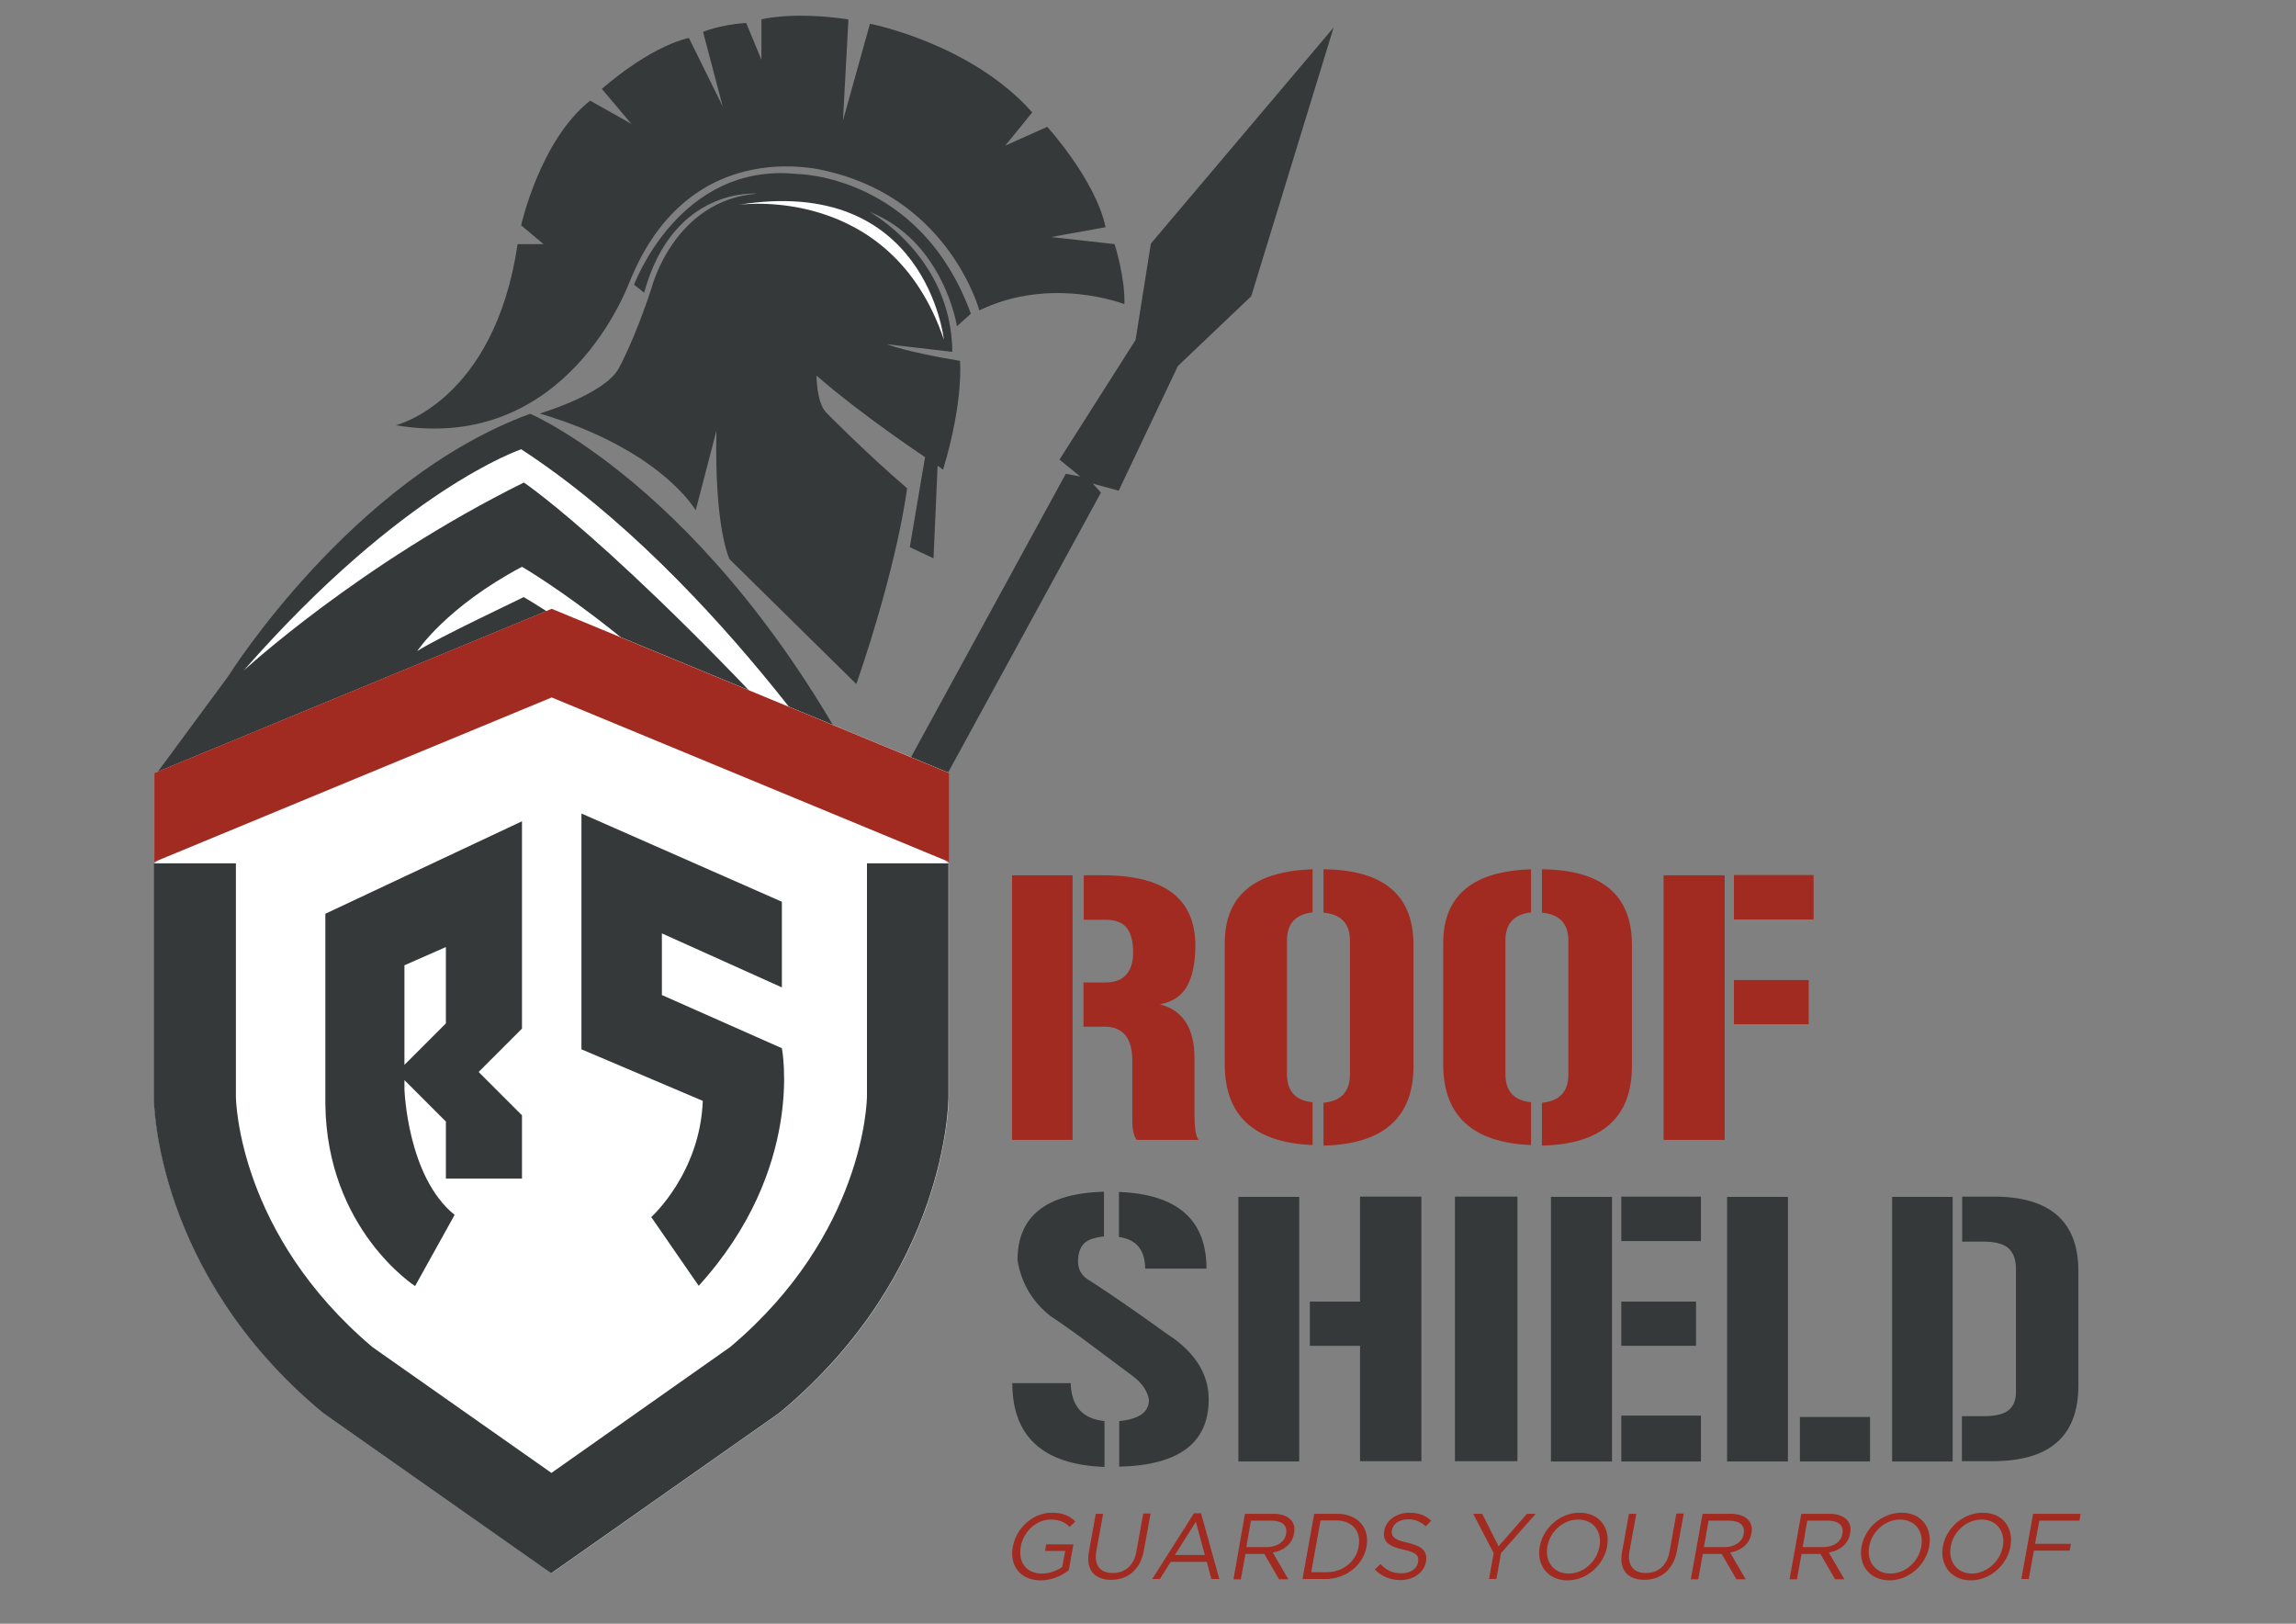 <?xml version="1.0" encoding="utf-8"?>
<!-- Generator: Adobe Illustrator 22.0.0, SVG Export Plug-In . SVG Version: 6.00 Build 0)  -->
<svg version="1.1" id="Layer_1" xmlns="http://www.w3.org/2000/svg" xmlns:xlink="http://www.w3.org/1999/xlink" x="0px" y="0px"
	 viewBox="0 0 841.9 595.3" style="enable-background:new 0 0 841.9 595.3;" xml:space="preserve">
<rect x="0" y="0" width="841.9" height="595.3" fill="#808080" stroke="none"/>
<style type="text/css">
	.st0{fill:#353939;}
	.st1{fill:#FFFFFF;}
	.st2{fill:#A12A21;}
</style>
<g>
	<g>
		<path class="st0" d="M145.1,155.9c0,0,36.1-8.5,44.7-66.4h9.5l-8.2-6.9c0,0,6.9-31.2,25.3-45.7l15.1,8.5l-10.8-12.8
			c0,0,16.7-15.1,31.9-18.7L265,39l-7.2-27.3c0,0,5.9-2.6,15.8-3.3l5.6,13.5V7.1c0,0,11.2-3,31.9,0l-2,37.1l9.9-35.5
			c0,0,37.1,7.2,59.5,32.5l-9.9,12.2l15.4-6.9c0,0,17.7,19.4,21.4,36.8l-20,3.6l23.3,2.6c0,0,3.9,12.2,3.6,22
			c0,0-26.9-10.5-53.2,2.3c0,0-10.6-39.8-54.4-50.7c0,0-51.3-16-73.9,40.4C230.6,103.6,208.4,166.6,145.1,155.9"/>
		<path class="st0" d="M232.5,104.4c0,0,16.6-45.2,59.9-40.6c0,0,45,0.3,63.6,51.2l-5.1,4.6c0,0-4.8-31.2-32.2-42
			c0,0,30.2,16.3,30.5,51.4l-24-2.8c0,0,6.9,2.8,26.8,6.1c0,0,1.5,14.3-6.2,39.9l-2-1.5l-1.5,34l-8.7-4.1l5.6-33
			c0,0-23.2-15.4-39.8-29.9c0,0,0,9.9,3.5,13.5c0,0,14.3,14.6,29.7,27.8c0,0-3,26.4-18.6,71.8L267.5,205c0,0-5.6-11.2-4.8-47.1
			l-7.6,29.2c0,0-12.6-22.3-57.2-35.5c0,0,23.5-6.9,28.9-16.4c0,0,5.9-10.5,12.2-29.9c0,0,8.2-31.9,38.6-34.3
			c0,0-30.7-2.8-41.4,36.3L232.5,104.4z"/>
		<path class="st1" d="M270.7,75.1c0,0,55.9-8.2,75.4,49.4C346.1,124.6,339.7,63.9,270.7,75.1"/>
		<path class="st0" d="M83.7,247.9c0,0,45.3-72.3,110.7-96.2c0,0,71.9,30.5,128.4,146.5l68-124.5l5.3,1l-7.6-6.2l27.9-43.9l5.6-35.3
			l67-79.2l-30.2,98.5l-26.9,25.6l-21.7,45.7l-9.5-2.6l3,3.3l-68,124.5c0,0-27.6,9.5-83.1,56.8c0,0-141.9-35.8-184.3-58.1
			c0,0,49.9,7.7-11.8-19L83.7,247.9z"/>
		<path class="st1" d="M89.3,245.9c0,0,42.4-39.1,102.8-69c0,0,41.1,27.6,129.1,126.8c0,0-56.5-91-130.1-139
			C191.1,164.8,148,178.9,89.3,245.9"/>
		<path class="st1" d="M153,238.7c0,0,10.5-16.1,38.4-30.9c0,0,56.8,32.8,104.1,95.9c0,0-62.1-60.8-103.5-84.8
			C192.1,219,160.5,233.8,153,238.7"/>
		<path class="st2" d="M405.1,360.2c3.5,0,6.1-0.9,7.8-2.8c1.7-1.9,2.6-4.6,2.6-8.1c0-4.2-0.8-7.2-2.4-9.2c-1.6-2-4.3-2.9-8-2.9
			h-7.7v-16.3h7.1c22.5,0,33.8,8.6,33.8,25.7c0,6.4-1,11.3-3,14.9c-2,3.6-5.3,5.8-10,6.7c8.5,2.2,12.7,8.8,12.7,19.8v21.3
			c0,1.9,0.1,3.6,0.3,5c0.2,1.5,0.6,2.7,1.2,3.6h-22.7c-1.1-1.5-1.6-3.9-1.6-7.1v-21.9c0-8.3-3.4-12.5-10.2-12.5h-7.7v-16.2H405.1z
			 M393.3,417.9h-22.2v-97h22.2V417.9z"/>
		<path class="st2" d="M495,344.9c0-6.3-3.2-9.7-9.7-10.3v-15.9c22,0.2,33,9.4,33,27.7v44.4c0,18.9-11,28.7-33,29.2v-15.7
			c6.4-0.6,9.7-4,9.7-10.4V344.9z M449.1,345.8c0-17.4,10.7-26.4,32.2-27.1v15.8c-6.3,0.7-9.4,4.2-9.4,10.3v48.9
			c0,6.3,3.1,9.8,9.4,10.4v15.7c-21.5-0.9-32.2-10.8-32.2-29.6V345.8z"/>
		<path class="st2" d="M575.1,344.9c0-6.3-3.2-9.7-9.7-10.3v-15.9c22,0.2,33,9.4,33,27.7v44.4c0,18.9-11,28.7-33,29.2v-15.7
			c6.4-0.6,9.7-4,9.7-10.4V344.9z M529.2,345.8c0-17.4,10.7-26.4,32.2-27.1v15.8c-6.3,0.7-9.4,4.2-9.4,10.3v48.9
			c0,6.3,3.1,9.8,9.4,10.4v15.7c-21.5-0.9-32.2-10.8-32.2-29.6V345.8z"/>
	</g>
	<path class="st2" d="M635.8,359.3h27.4v16.2h-27.4V359.3z M635.8,320.8h29.2v16.3h-29.2V320.8z M632.4,417.9h-22.4v-97h22.4V417.9z
		"/>
	<g>
		<path class="st0" d="M419.9,465.1c0-6.8-3.2-10.7-9.6-11.6V437c21.4,0.8,32.1,10.2,32.1,28.1H419.9z M443.2,513.1
			c0,15.9-10.9,24.1-32.8,24.6V521c7.3-0.7,10.9-3.3,10.9-7.8c-0.5-3.1-2.4-6-5.8-8.6c-5.6-4.2-10.9-8.1-15.8-11.8
			c-4.9-3.7-9.7-7.1-14.5-10.3c-6.6-5.2-10.7-12-12.1-20.5c0-16.2,10.6-24.5,31.7-25.1v16.4c-3.7,0.4-6.2,1.3-7.5,2.8
			c-1.3,1.4-2,3.6-2,6.4c0,2.7,1.1,4.8,3.3,6.4c1.5,0.9,3.3,2.1,5.4,3.5c2.1,1.4,4.3,2.9,6.7,4.5c2.3,1.6,4.6,3.2,6.9,4.8
			c2.3,1.6,4.4,3.1,6.2,4.4c1.8,1.3,3.3,2.4,4.5,3.2c1.1,0.8,1.8,1.2,1.8,1.2C438.9,496.9,443.2,504.3,443.2,513.1 M392.6,507
			c0.2,8.6,4.4,13.2,12.4,14v16.8c-22.5-0.8-33.8-11.1-33.8-30.7H392.6z"/>
	</g>
	<path class="st0" d="M498.7,438.7h22.5v97h-22.5v-42.3h-18.4v-16.2h18.4V438.7z M476.4,535.8h-22.3v-97h22.3V535.8z"/>
	<rect x="533.5" y="438.7" class="st0" width="22.9" height="97"/>
	<path class="st0" d="M623.7,535.8h-29.2V519h29.2V535.8z M594.5,477.2h27.4v16.2h-27.4V477.2z M594.5,438.7h29.2V455h-29.2V438.7z
		 M591.1,535.8h-22.4v-97h22.4V535.8z"/>
	<path class="st0" d="M685.7,535.8h-25.7v-16.3h25.7V535.8z M655.6,535.8h-22.3v-97h22.3V535.8z"/>
	<g>
		<path class="st0" d="M719.5,438.7H731c20.7,0,31.1,9.1,31.1,27.3v42c0,18.5-10.5,27.7-31.4,27.7h-11.3v-16.5h8
			c4.2,0,7.2-0.7,9-2.1c1.8-1.4,2.8-3.6,2.8-6.5v-45.5c0-3.5-1-6-2.9-7.6c-1.9-1.6-5-2.3-9.1-2.3h-7.7V438.7z M716,535.8h-22.2v-97
			H716V535.8z"/>
		<path class="st2" d="M371.4,567L371.4,567c1.2-6.6,7.1-12.4,14.4-12.4c4.1,0,6.4,1.2,8.5,3.2l-2.1,2c-1.6-1.6-3.5-2.7-6.9-2.7
			c-5.4,0-10,4.5-11,9.8l0,0.1c-1,5.7,1.9,9.9,7.8,9.9c2.8,0,5.5-1.1,7.4-2.4l1.1-5.9h-7.4l0.4-2.4h10l-1.7,9.5
			c-2.6,2-6.3,3.7-10.4,3.7C373.9,579.3,370.1,573.8,371.4,567"/>
		<path class="st2" d="M399.3,568.9l2.5-13.9h2.7l-2.5,13.7c-0.9,5.1,1.4,8,6,8c4.5,0,7.8-2.7,8.7-7.9l2.5-13.9h2.7l-2.5,13.7
			c-1.3,7-6,10.6-12,10.6C401.5,579.2,398,575.6,399.3,568.9"/>
	</g>
	<path class="st2" d="M441.8,570.1l-3.3-12.2l-7.7,12.2H441.8z M437.8,554.8h2.6l6.7,24.1h-2.9l-1.7-6.3h-13.2l-4,6.3h-2.8
		L437.8,554.8z"/>
	<g>
		<path class="st2" d="M464.5,567.2c3.6,0,6.6-1.8,7.1-4.9l0-0.1c0.5-2.9-1.4-4.7-5.4-4.7h-7.5l-1.7,9.7H464.5z M456.5,555H467
			c3,0,5.2,0.9,6.5,2.4c1,1.2,1.4,2.8,1,4.7l0,0.1c-0.7,4-3.9,6.3-7.8,7l5.7,9.8h-3.4l-5.4-9.3h-6.9l-1.7,9.3h-2.7L456.5,555z"/>
		<path class="st2" d="M484.2,557.5l-3.4,18.9h5.7c6.1,0,10.8-4.1,11.7-9.4l0-0.1c1-5.3-2.2-9.5-8.4-9.5H484.2z M481.9,555h8.4
			c7.6,0,12,5.2,10.8,11.9l0,0.1c-1.2,6.7-7.4,11.9-15.1,11.9h-8.4L481.9,555z"/>
		<path class="st2" d="M504.1,575.4l2.1-2c2.1,2.3,4.4,3.4,7.7,3.4c3.3,0,5.7-1.7,6.1-4.1l0-0.1c0.4-2.2-0.6-3.5-5.5-4.5
			c-5.4-1.2-7.6-3-6.9-6.9l0-0.1c0.7-3.8,4.5-6.5,9.2-6.5c3.5,0,5.9,1,8,2.9l-2,2.1c-1.9-1.8-4-2.6-6.5-2.6c-3.2,0-5.5,1.7-5.9,3.9
			l0,0.1c-0.4,2.2,0.6,3.5,5.8,4.6c5.2,1.2,7.3,3.1,6.7,6.8l0,0.1c-0.7,4.1-4.7,6.8-9.5,6.8C509.5,579.2,506.6,577.9,504.1,575.4"/>
	</g>
	<polygon class="st2" points="547.7,569.4 540.2,555 543.5,555 549.5,566.9 559.9,555 563.1,555 550.4,569.4 548.7,578.9 546,578.9 
			"/>
	<g>
		<path class="st2" d="M586.5,567L586.5,567c1-5.5-2.2-9.9-7.8-9.9c-5.6,0-10.3,4.4-11.3,9.8l0,0.1c-1,5.4,2.2,9.9,7.8,9.9
			S585.5,572.4,586.5,567 M564.6,567L564.6,567c1.2-6.7,7.3-12.4,14.6-12.4c7.4,0,11.3,5.7,10.1,12.3l0,0.1
			c-1.2,6.6-7.3,12.4-14.6,12.4C567.3,579.3,563.4,573.6,564.6,567"/>
		<path class="st2" d="M594.8,568.9l2.5-13.9h2.7l-2.5,13.7c-0.9,5.1,1.4,8,6,8c4.5,0,7.8-2.7,8.7-7.9l2.5-13.9h2.7l-2.5,13.7
			c-1.3,7-6,10.6-12,10.6C597,579.2,593.5,575.6,594.8,568.9"/>
		<path class="st2" d="M632.3,567.2c3.6,0,6.6-1.8,7.1-4.9l0-0.1c0.5-2.9-1.4-4.7-5.4-4.7h-7.5l-1.7,9.7H632.3z M624.3,555h10.4
			c3,0,5.2,0.9,6.5,2.4c1,1.2,1.4,2.8,1,4.7l0,0.1c-0.7,4-3.9,6.3-7.8,7l5.7,9.8h-3.4l-5.4-9.3h-6.9l-1.7,9.3H620L624.3,555z"/>
		<path class="st2" d="M668.5,567.2c3.6,0,6.6-1.8,7.1-4.9l0-0.1c0.5-2.9-1.4-4.7-5.4-4.7h-7.5l-1.7,9.7H668.5z M660.5,555h10.4
			c3,0,5.2,0.9,6.5,2.4c1,1.2,1.4,2.8,1,4.7l0,0.1c-0.7,4-3.9,6.3-7.8,7l5.7,9.8h-3.4l-5.4-9.3h-6.9l-1.7,9.3h-2.7L660.5,555z"/>
		<path class="st2" d="M704.5,567L704.5,567c1-5.5-2.2-9.9-7.8-9.9c-5.5,0-10.3,4.4-11.3,9.8l0,0.1c-1,5.4,2.2,9.9,7.8,9.9
			S703.6,572.4,704.5,567 M682.6,567L682.6,567c1.2-6.7,7.3-12.4,14.7-12.4c7.4,0,11.3,5.7,10.1,12.3l0,0.1
			c-1.2,6.6-7.3,12.4-14.6,12.4C685.4,579.3,681.4,573.6,682.6,567"/>
		<path class="st2" d="M734.4,567L734.4,567c1-5.5-2.2-9.9-7.8-9.9c-5.5,0-10.3,4.4-11.3,9.8l0,0.1c-1,5.4,2.2,9.9,7.8,9.9
			C728.6,576.8,733.4,572.4,734.4,567 M712.4,567L712.4,567c1.2-6.7,7.3-12.4,14.7-12.4c7.4,0,11.3,5.7,10.1,12.3l0,0.1
			c-1.2,6.6-7.3,12.4-14.6,12.4C715.2,579.3,711.3,573.6,712.4,567"/>
	</g>
	<polygon class="st2" points="745.5,555 762.9,555 762.5,557.5 747.8,557.5 746.2,566 759.4,566 758.9,568.5 745.8,568.5 
		743.9,578.9 741.2,578.9 	"/>
	<g>
		<path class="st1" d="M348.1,283.4l-145.7-60.2L56.7,283.4V316l1.5-0.6l-1.7,1.1V402c0,2.6,0.7,64.6,61.3,115.4l1,0.8l83.4,58.6
			l83.4-58.6l1-0.8c60.6-50.8,61.3-112.8,61.3-115.4v-85.5l-1.4-1.1l1.4,0.6V283.4z"/>
		<path class="st0" d="M317.9,316.4v85.4c0,2.1-1.1,50.7-50.1,92L202.2,540l-65.6-46.1c-49-41.4-50.1-90-50.1-92v-85.4H56.4V402
			c0,2.6,0.7,64.6,61.3,115.4l1,0.8l83.4,58.6l83.4-58.6l1-0.8c60.6-50.8,61.3-112.8,61.3-115.4v-85.5H317.9z"/>
	</g>
	<polygon class="st2" points="202.3,223.2 56.6,283.4 56.6,316 202.3,255.7 348,316 348,283.4 	"/>
	<g>
		<path class="st0" d="M213.1,298.2l73.6,32.4V362l-44-19.8v22.6l44,19.5c0,0,8.7,44-30.5,87.1l-17.4-25.2c0,0,17.9-16,18.9-42.6
			l-44.5-18.9V298.2z"/>
		<path class="st0" d="M148.3,390.4v-36.5l15.2-6.7v28L148.3,390.4z M191.4,431.9v-23l-15.9-15.9l15.9-15.9V319h0v-17.9l-72.1,33.9
			v69.7c0.5,46,32.9,66.8,32.9,66.8l14.5-26.1c-17.4-14-18.4-46.1-18.4-46.1v-3.3l15.2,15.2v20.9H191.4z"/>
	</g>
</g>
</svg>
